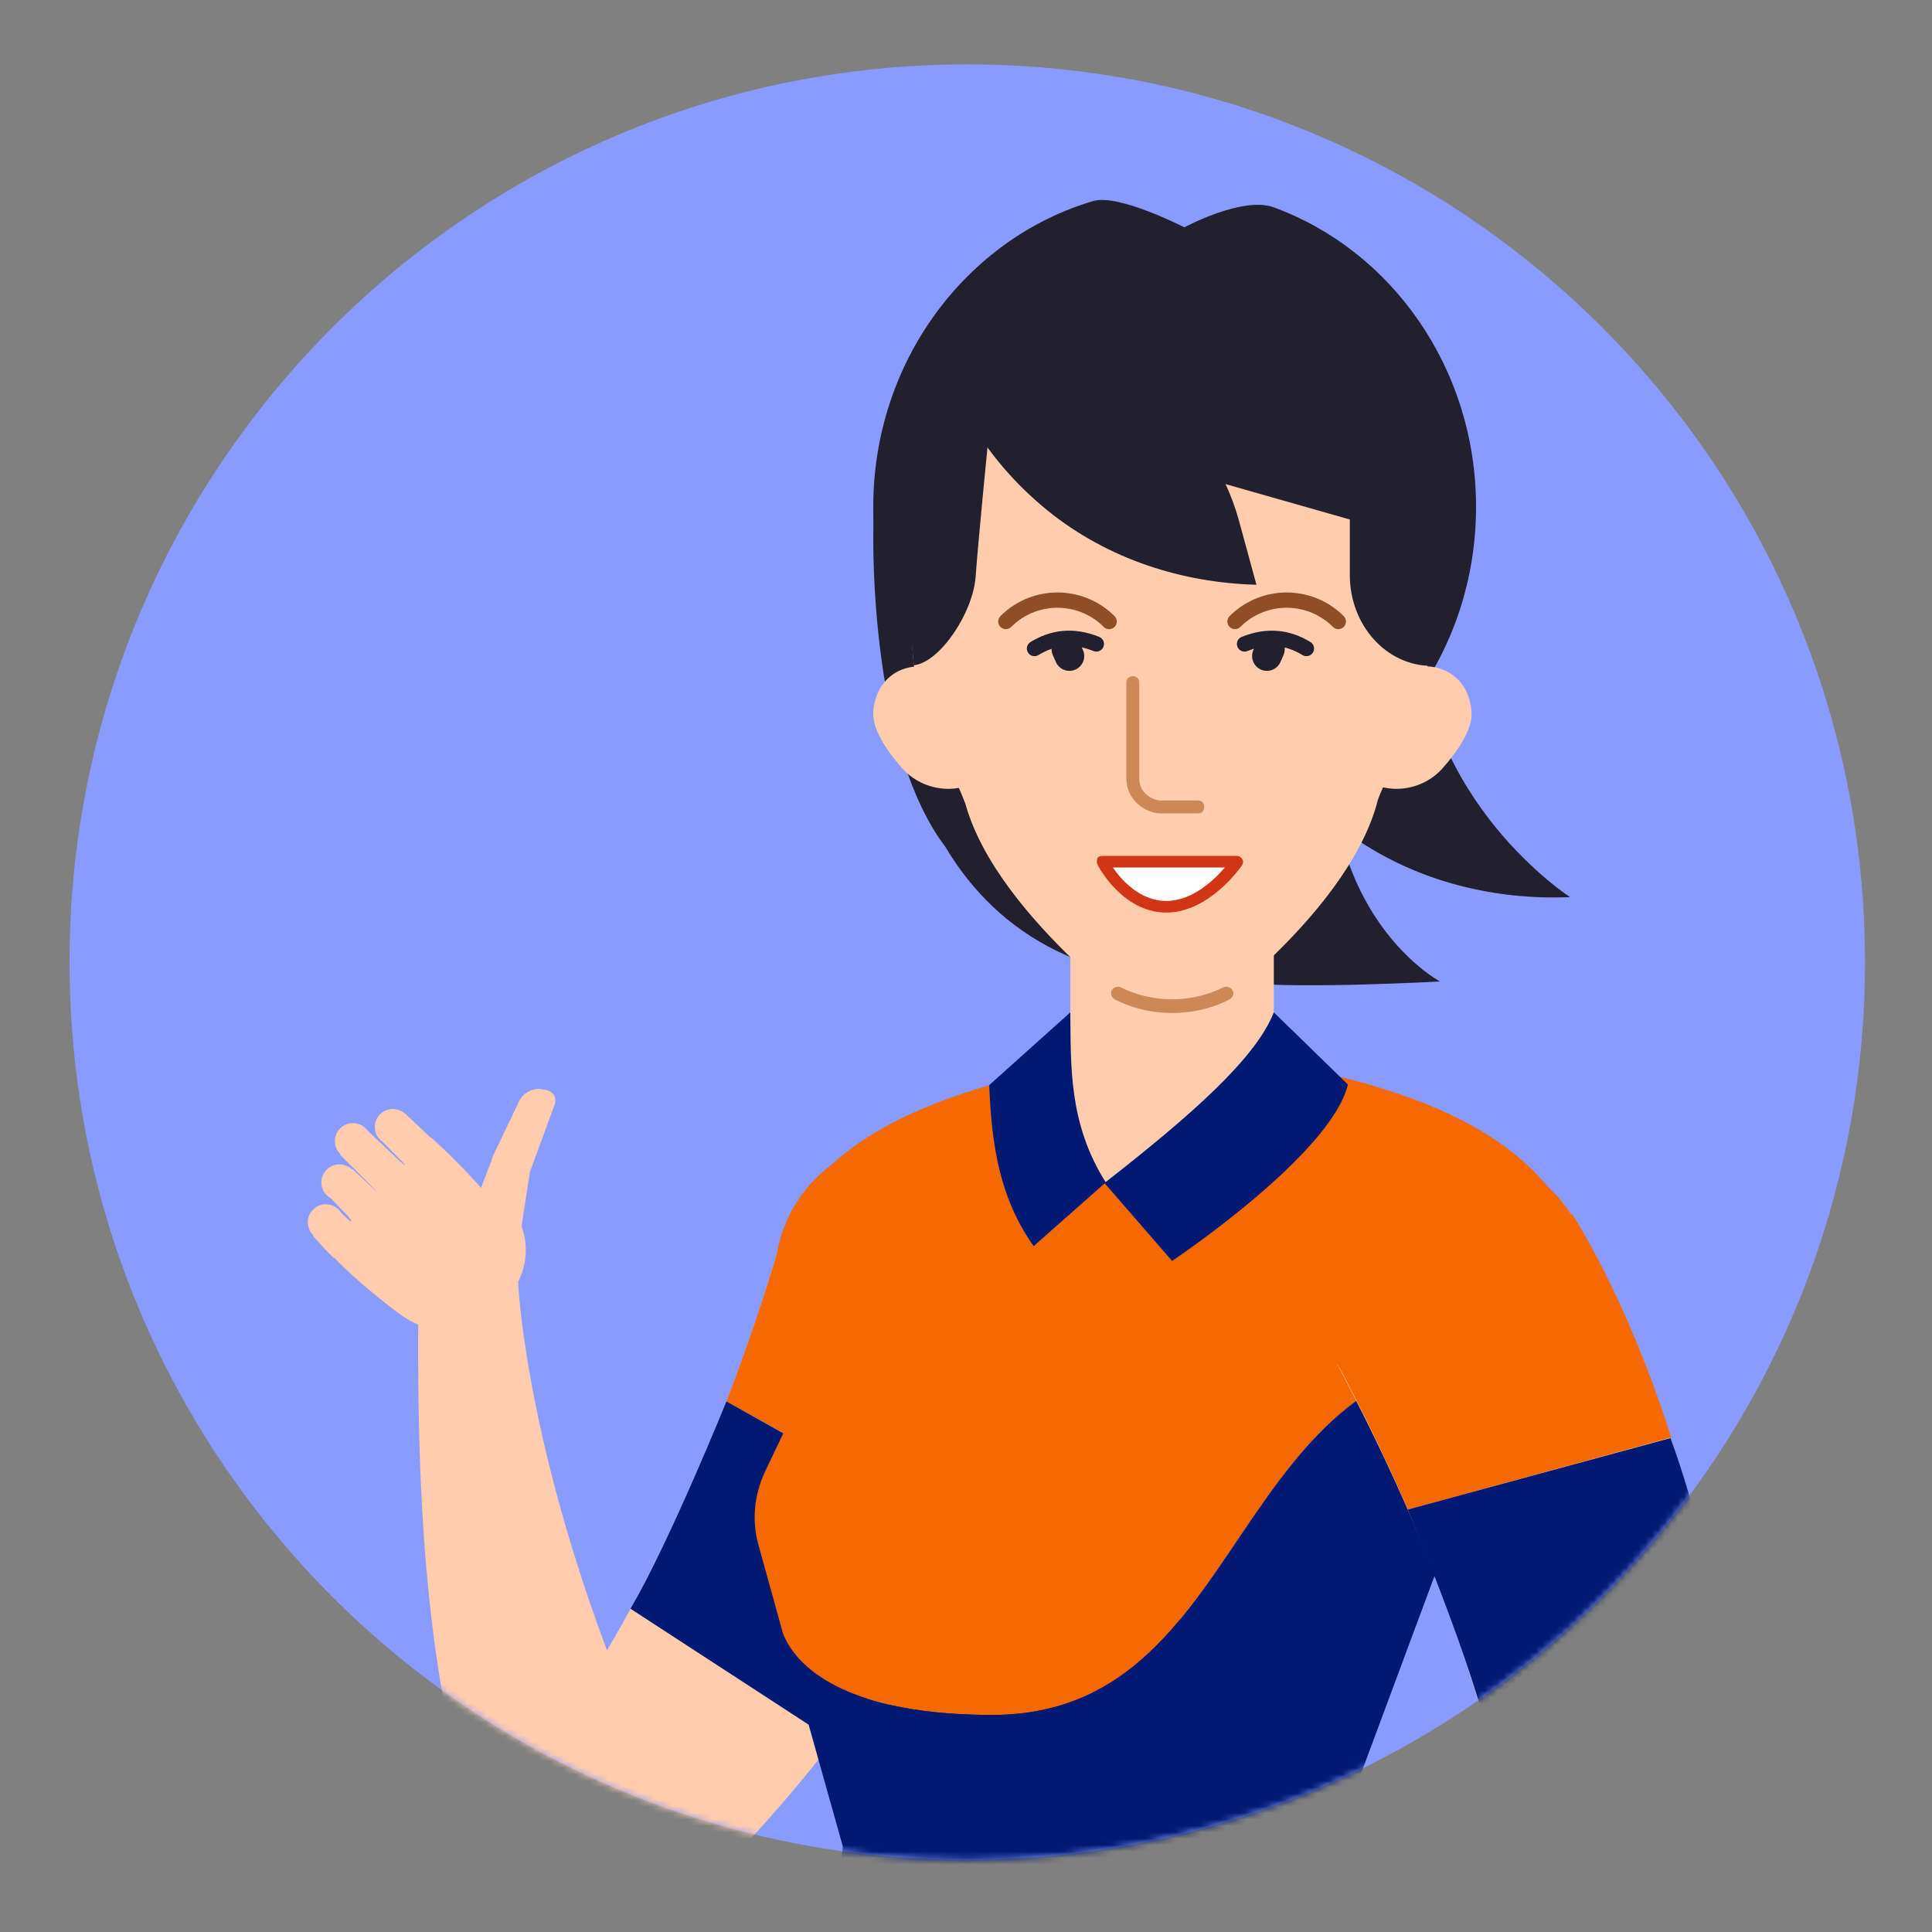 <svg width="300" height="300" viewBox="0 0 300 300" fill="none" xmlns="http://www.w3.org/2000/svg">
<rect x="0" y="0" width="300" height="300" fill="#808080" stroke="none"/>
<path d="M150.2 288.8C227.188 288.8 289.6 226.388 289.6 149.4C289.6 72.412 227.188 10 150.2 10C73.211 10 10.8 72.412 10.8 149.4C10.8 226.388 73.211 288.8 150.2 288.8Z" fill="#899BFF"/>
<mask id="mask0_2944_2862" style="mask-type:alpha" maskUnits="userSpaceOnUse" x="10" y="10" width="280" height="279">
<path d="M150.2 288.8C227.188 288.8 289.6 226.388 289.6 149.4C289.6 72.412 227.188 10 150.2 10C73.211 10 10.8 72.412 10.8 149.4C10.8 226.388 73.211 288.8 150.2 288.8Z" fill="#E7E9F4"/>
</mask>
<g mask="url(#mask0_2944_2862)">
<path fill-rule="evenodd" clip-rule="evenodd" d="M80 197C78.6 193 74.2 190.8 70.2 192.2C66.2 193.6 64 198 65.4 202C66.8 206 71.2 208.2 75.2 206.8C79.3 205.5 81.4 201.1 80 197Z" fill="#FFCCAD"/>
<path fill-rule="evenodd" clip-rule="evenodd" d="M76.3 294C67.5 265.9 64.4 242.5 65 199.6L80.4 198.4C80.4 198.4 81.6 233.7 105.9 283.2C105.9 283.1 76.3 294 76.3 294Z" fill="#FFCCAD"/>
<path fill-rule="evenodd" clip-rule="evenodd" d="M80 197C78.6 193 74.2 190.8 70.2 192.2C66.2 193.6 64 198 65.4 202C66.8 206 71.2 208.2 75.2 206.8C79.3 205.5 81.4 201.1 80 197ZM76.3 294C73.3 285.8 77.5 276.8 85.7 273.8C93.9 270.8 102.9 275 105.9 283.2C108.9 291.4 104.7 300.4 96.5 303.4C88.3 306.4 79.3 302.2 76.3 294Z" fill="#FFCCAD"/>
<path d="M78.5 201.7L76.7 203.6L73.5 200.5C69.7 196.8 69.6 190.7 73.3 186.9C74.9 185.3 77.5 185.4 79 187.1C82.7 191.3 82.5 197.7 78.5 201.7Z" fill="#FFCCAD"/>
<path d="M76.7 194.9C79.019 194.9 80.9 193.02 80.9 190.7C80.9 188.38 79.019 186.5 76.7 186.5C74.38 186.5 72.499 188.38 72.499 190.7C72.499 193.02 74.38 194.9 76.7 194.9Z" fill="#FFCCAD"/>
<path d="M72.399 191.6C72.599 189.8 76.199 180.5 76.199 180.5L82.399 181.3C82.399 181.3 80.699 192 80.499 193.9L72.399 191.6Z" fill="#FFCCAD"/>
<path d="M79.3 184.1C81.012 184.1 82.4 182.712 82.4 181C82.4 179.288 81.012 177.9 79.3 177.9C77.588 177.9 76.2 179.288 76.2 181C76.2 182.712 77.588 184.1 79.3 184.1Z" fill="#FFCCAD"/>
<path d="M76.499 179.6L80.7 170.8C81.499 169.5 82.999 168.8 84.499 169.2L84.999 169.3C85.999 169.6 86.499 170.6 86.1 171.6L82.2 182.2L76.499 179.6Z" fill="#FFCCAD"/>
<path d="M50.6 192.6C52.146 192.6 53.4 191.346 53.4 189.8C53.4 188.254 52.146 187 50.6 187C49.053 187 47.8 188.254 47.8 189.8C47.8 191.346 49.053 192.6 50.6 192.6Z" fill="#FFCCAD"/>
<path d="M51.8 195.3C50.4 194 48.6 191.9 48.6 191.9L52.5 187.9C52.5 187.9 56.6 191.7 57.7 192.7L51.8 195.3Z" fill="#FFCCAD"/>
<path d="M52.7 186.401C54.246 186.401 55.5 185.147 55.5 183.601C55.5 182.054 54.246 180.801 52.7 180.801C51.154 180.801 49.9 182.054 49.9 183.601C49.9 185.147 51.154 186.401 52.7 186.401Z" fill="#FFCCAD"/>
<path d="M56.7 190.4C58.357 190.4 59.7 189.057 59.7 187.4C59.7 185.744 58.357 184.4 56.7 184.4C55.043 184.4 53.7 185.744 53.7 187.4C53.7 189.057 55.043 190.4 56.7 190.4Z" fill="#FFCCAD"/>
<path d="M57.8 192.6C56.4 191.3 50.8 185.5 50.8 185.5L54.7 181.5C54.7 181.5 61 187.4 61.9 188.3" fill="#FFCCAD"/>
<path d="M54.8 180C56.346 180 57.6 178.747 57.6 177.2C57.6 175.654 56.346 174.4 54.8 174.4C53.254 174.4 52 175.654 52 177.2C52 178.747 53.254 180 54.8 180Z" fill="#FFCCAD"/>
<path d="M60.9 186.201C62.557 186.201 63.9 184.858 63.9 183.201C63.9 181.544 62.557 180.201 60.9 180.201C59.243 180.201 57.9 181.544 57.9 183.201C57.9 184.858 59.243 186.201 60.9 186.201Z" fill="#FFCCAD"/>
<path d="M56.7 175.201L66.1 184.101L61.9 188.401L52.8 179.301L56.7 175.201Z" fill="#FFCCAD"/>
<path d="M61 177.799C62.546 177.799 63.8 176.546 63.8 174.999C63.8 173.453 62.546 172.199 61 172.199C59.453 172.199 58.2 173.453 58.2 174.999C58.2 176.546 59.453 177.799 61 177.799Z" fill="#FFCCAD"/>
<path d="M63 173L70.2 179.8L66.1 184.1L59.1 177L63 173Z" fill="#FFCCAD"/>
<path d="M77.8 202.4L76.5 203.8C72.7 207.7 66.4 207.5 61.6 203.7C58.2 201.1 54.2 197.9 50.5 193.8L66.9 176.6C71.2 180.4 74.6 184.3 77.3 187.4C81.4 192.1 81.6 198.6 77.8 202.4Z" fill="#FFCCAD"/>
<path fill-rule="evenodd" clip-rule="evenodd" d="M163.1 202.699C163.1 202.699 153.5 253.399 101.9 299.999L80.4 276.999C99.6 251.399 112.1 223.399 120.9 193.799L163.1 202.699Z" fill="#FFCCAD"/>
<path fill-rule="evenodd" clip-rule="evenodd" d="M112.8 217.599C115.8 209.799 118.5 201.899 120.9 193.799L163.2 202.699C163.2 202.699 160.4 217.399 149.8 238.199L112.8 217.599Z" fill="#F56900"/>
<path fill-rule="evenodd" clip-rule="evenodd" d="M120.8 193.8C118.3 205.5 125.8 216.9 137.5 219.4C149.2 221.9 160.6 214.4 163.1 202.7C165.6 191 158.1 179.6 146.4 177.1C134.7 174.7 123.3 182.1 120.8 193.8Z" fill="#F56900"/>
<path fill-rule="evenodd" clip-rule="evenodd" d="M112.8 217.6C112.8 217.6 104.1 239.2 97.9 249.8L129.4 270.3C129.4 270.3 139.9 259.3 149.7 238.3L112.8 217.6Z" fill="#001A73"/>
<path fill-rule="evenodd" clip-rule="evenodd" d="M76.3 293.999C73.3 285.799 77.5 276.799 85.7 273.799C93.9 270.799 102.9 274.999 105.9 283.199C108.9 291.399 104.7 300.399 96.5 303.399C88.3 306.399 79.3 302.199 76.3 293.999Z" fill="#FFCCAD"/>
<path fill-rule="evenodd" clip-rule="evenodd" d="M135.8 77L148.1 95C148.1 95 148.4 108.8 151.8 121.8C154.8 133.3 194.6 152.2 194.6 152.2C166.7 154.7 153.4 142.6 146.8 131.5C135.7 116.9 135.1 86.6 135.8 77ZM243.8 139.3C243.8 139.3 220.9 124.6 220.1 96.8L191.1 105.7C194.9 115.2 201.3 123.8 210.3 130.1C220.3 137 232.3 139.8 243.8 139.3Z" fill="#22202E"/>
<path fill-rule="evenodd" clip-rule="evenodd" d="M223.6 152.4C223.6 152.4 201.7 140.8 207.7 105.1L177.5 108C179.3 118.1 158.1 139.5 165.6 147.5C165.6 147.5 185.3 151.7 193.5 152.6C201.7 153.6 223.6 152.4 223.6 152.4Z" fill="#22202E"/>
<path fill-rule="evenodd" clip-rule="evenodd" d="M171.8 183.7C180.5 183.7 197.8 173.9 197.8 166V140.6H166.2V173C166.2 173 167.4 183.7 171.8 183.7Z" fill="#FFCCAD"/>
<path fill-rule="evenodd" clip-rule="evenodd" d="M135.6 78.7C135.6 105.9 156.6 127.9 182.4 127.9C208.3 127.9 229.2 105.9 229.2 78.7C229.2 57.2 216.1 38.9 197.8 32.2C193 30.4 183.9 35.3 183.9 35.3C183.9 35.3 173.8 30.1 169.8 31.2C150.1 37 135.6 56.1 135.6 78.7Z" fill="#22202E"/>
<path fill-rule="evenodd" clip-rule="evenodd" d="M149.3 123.299L143.4 109.799C143.1 109.199 142.9 108.499 142.7 107.799C137.3 83.899 152.5 60.199 173.5 60.199H190.1C211.1 60.199 226.3 83.899 220.9 107.799C220.7 108.499 220.5 109.099 220.2 109.799L214.3 123.299C214.1 123.799 213.9 124.299 213.8 124.799C211.3 133.799 203.8 142.699 196.7 149.399C188.2 157.499 175.5 157.499 167 149.399C159.9 142.599 152.4 133.799 149.9 124.799C149.7 124.299 149.5 123.799 149.3 123.299Z" fill="#FFCCAD"/>
<path fill-rule="evenodd" clip-rule="evenodd" d="M190.93 95.67C195.824 90.777 203.759 90.777 208.653 95.67C209.116 96.133 209.116 96.884 208.653 97.347C208.19 97.811 207.439 97.811 206.975 97.347C203.008 93.38 196.575 93.38 192.608 97.347C192.145 97.811 191.394 97.811 190.93 97.347C190.467 96.884 190.467 96.133 190.93 95.67Z" fill="#8F4E25"/>
<path fill-rule="evenodd" clip-rule="evenodd" d="M155.347 95.669C160.241 90.775 168.174 90.777 173.067 95.672C173.53 96.135 173.53 96.886 173.067 97.35C172.603 97.813 171.852 97.812 171.389 97.349C167.422 93.381 160.991 93.38 157.025 97.346C156.562 97.81 155.811 97.81 155.347 97.346C154.884 96.883 154.884 96.132 155.347 95.669Z" fill="#8F4E25"/>
<path fill-rule="evenodd" clip-rule="evenodd" d="M202.242 101.716C199.718 100.173 196.956 99.784 193.694 101.096C193.086 101.34 192.395 101.046 192.151 100.438C191.906 99.83 192.201 99.139 192.809 98.895C196.785 97.295 200.333 97.769 203.479 99.692C204.038 100.034 204.214 100.764 203.872 101.323C203.53 101.881 202.8 102.058 202.242 101.716Z" fill="#22202E"/>
<path fill-rule="evenodd" clip-rule="evenodd" d="M198.125 98.71C199.285 99.224 199.809 100.582 199.294 101.742L198.823 102.805C198.308 103.965 196.95 104.489 195.79 103.974C194.63 103.46 194.107 102.102 194.621 100.942L195.093 99.879C195.607 98.719 196.965 98.195 198.125 98.71Z" fill="#22202E"/>
<path fill-rule="evenodd" clip-rule="evenodd" d="M160.015 99.692C163.16 97.769 166.708 97.295 170.685 98.895C171.293 99.139 171.587 99.83 171.343 100.438C171.098 101.046 170.407 101.34 169.8 101.096C166.538 99.784 163.776 100.173 161.252 101.716C160.693 102.058 159.963 101.881 159.622 101.323C159.28 100.764 159.456 100.034 160.015 99.692Z" fill="#22202E"/>
<path fill-rule="evenodd" clip-rule="evenodd" d="M164.656 98.71C165.816 98.195 167.173 98.719 167.688 99.879L168.159 100.942C168.674 102.102 168.151 103.46 166.99 103.974C165.83 104.489 164.473 103.965 163.958 102.805L163.486 101.742C162.972 100.582 163.495 99.224 164.656 98.71Z" fill="#22202E"/>
<path fill-rule="evenodd" clip-rule="evenodd" d="M135.6 110.5C136 105.1 140.6 102.2 145.9 104C151.2 105.8 155.2 111.7 154.8 117.1C154.7 118.7 153.8 119.9 152.5 120.8C148.7 123.6 143.2 122.8 140.1 119.3C137.7 116.6 135.4 113.2 135.6 110.5ZM228.5 110.5C228.1 105.1 223.5 102.2 218.2 104C212.9 105.8 208.9 111.7 209.3 117.1C209.4 118.7 210.3 119.9 211.6 120.8C215.4 123.6 220.9 122.8 224 119.3C226.4 116.6 228.7 113.2 228.5 110.5Z" fill="#FFCCAD"/>
<path d="M182 157.299C178.9 157.299 175.9 156.599 173.1 155.199C172.6 154.899 172.4 154.299 172.6 153.799C172.9 153.299 173.5 153.099 174 153.299C179 155.799 185 155.799 190 153.299C190.5 153.099 191.1 153.299 191.4 153.799C191.7 154.299 191.4 154.899 190.9 155.199C188.2 156.599 185.1 157.299 182 157.299Z" fill="#CD8857"/>
<path fill-rule="evenodd" clip-rule="evenodd" d="M209.6 70.999H226.3L222.3 103.399C215.3 103.399 209.6 97.099 209.6 89.299V70.999ZM153.5 67.799L138.8 70.999L141.9 103.299C145.9 102.899 151.1 95.199 151.5 89.499C151.9 83.899 153.5 67.799 153.5 67.799Z" fill="#22202E"/>
<path fill-rule="evenodd" clip-rule="evenodd" d="M158.1 66L219.9 83.6V60.7C219.9 55 210.7 41.5 205.4 41.5L170.1 44.8C160.8 44.8 142.3 58.4 142.3 68.4L158.1 66Z" fill="#22202E"/>
<path fill-rule="evenodd" clip-rule="evenodd" d="M195.1 90.8L192.4 80.9C187.9 64.5 172.8 53.3 155.8 53.7L145.4 53.9C148.5 63.6 154.3 72.5 162.7 79.3C172.1 86.9 183.7 90.5 195.1 90.8Z" fill="#22202E"/>
<path d="M186 126.3H180.3C177.7 126.3 174.9 124.1 174.9 120.9V106C174.9 105.4 175.3 105 175.9 105C176.5 105 176.9 105.4 176.9 106V120.9C176.9 123.1 178.9 124.3 180.3 124.3H186C186.6 124.3 187 124.7 187 125.3C187 125.9 186.6 126.3 186 126.3Z" fill="#CD8857"/>
<path fill-rule="evenodd" clip-rule="evenodd" d="M171.2 133.799C171.2 133.799 174.8 140.799 181.1 140.799C187.4 140.799 192.1 133.799 192.1 133.799H171.2Z" fill="white"/>
<path d="M181.1 141.7C174.3 141.7 170.5 134.5 170.4 134.2C170.3 133.9 170.3 133.6 170.4 133.3C170.5 133 170.9 132.9 171.2 132.9H192.1C192.4 132.9 192.7 133.1 192.9 133.4C193.1 133.7 193 134.1 192.9 134.3C192.7 134.6 187.8 141.7 181.1 141.7ZM172.8 134.7C174.1 136.6 177 139.9 181.1 139.9C185.1 139.9 188.5 136.7 190.2 134.7H172.8Z" fill="#D23416"/>
<path fill-rule="evenodd" clip-rule="evenodd" d="M207.1 286.799C207.1 286.799 233.6 322.199 231.9 350.699H126C126.4 328.099 127.7 306.499 130.9 286.799" fill="#001A73"/>
<path fill-rule="evenodd" clip-rule="evenodd" d="M130.9 286.8C130.9 307.8 147.9 324.7 169 324.7C190.1 324.7 207.1 307.7 207.1 286.8C207.1 265.9 190.1 248.9 169 248.9C147.9 248.9 130.9 265.9 130.9 286.8Z" fill="#001A73"/>
<path fill-rule="evenodd" clip-rule="evenodd" d="M130.9 286.8C130.9 307.8 147.9 324.7 169 324.7C190.1 324.7 207.1 307.7 207.1 286.8C207.1 265.9 190.1 248.9 169 248.9C147.9 248.9 130.9 265.9 130.9 286.8Z" fill="#001A73"/>
<path fill-rule="evenodd" clip-rule="evenodd" d="M162.5 166.199C145 170.299 129.6 176.099 122.3 189.499L162.1 190.099L162.5 166.199Z" fill="#F56900"/>
<path fill-rule="evenodd" clip-rule="evenodd" d="M121.6 253.7C122.6 257.2 129 266.2 153.7 266.3C194.9 266.6 189.8 209.3 235.7 209.9L243.8 189.4C236.5 176 221.1 170.1 203.6 166.1L171.8 183.6C171.8 183.6 169.9 183.3 164.5 165.9C161.6 166.1 160.5 166.7 157.3 167.1L140.7 182.5L118.8 228.5C117.1 232.1 116.7 236.2 117.8 240L121.6 253.7Z" fill="#F56900"/>
<path fill-rule="evenodd" clip-rule="evenodd" d="M166.2 157.199C166.3 165.499 165.9 174.399 171.7 183.599L160.5 193.499C155.3 186.099 154 178.199 153.6 168.499L166.2 157.199ZM130.9 286.799L121.6 253.699C123 257.299 129 266.199 153.7 266.299C194.9 266.599 189.8 209.299 235.7 209.899L207.1 286.799" fill="#001A73"/>
<path fill-rule="evenodd" clip-rule="evenodd" d="M197.8 157.199C195 164.299 185.2 172.999 171.5 183.699L182 195.799C182 195.799 206.7 179.299 209.3 168.399L197.8 157.199Z" fill="#001A73"/>
<path fill-rule="evenodd" clip-rule="evenodd" d="M268.7 299.799C268.9 308.499 262 315.699 253.3 315.899C244.6 316.099 237.4 309.199 237.2 300.499C237 291.799 243.9 284.599 252.6 284.399C261.3 284.199 268.5 291.099 268.7 299.799Z" fill="#FFD3C5"/>
<path fill-rule="evenodd" clip-rule="evenodd" d="M244 188.5C244 188.5 272.8 231.4 268.7 300.8L237.2 299.5C232.9 267.8 222.2 239.1 207.6 211.8L244 188.5Z" fill="#FFCCAD"/>
<path fill-rule="evenodd" clip-rule="evenodd" d="M218.6 234.4C215.3 226.7 211.6 219.2 207.7 211.8L244.1 188.5C244.1 188.5 252.4 200.9 259.5 223.2L218.6 234.4Z" fill="#F56900"/>
<path fill-rule="evenodd" clip-rule="evenodd" d="M207.6 211.8C214 221.8 227.4 224.8 237.4 218.3C247.4 211.9 250.4 198.5 243.9 188.5C237.5 178.5 224.1 175.5 214.1 182C204.1 188.4 201.2 201.8 207.6 211.8Z" fill="#F56900"/>
<path fill-rule="evenodd" clip-rule="evenodd" d="M268.7 299.799C268.9 308.499 262 315.699 253.3 315.899C244.6 316.099 237.4 309.199 237.2 300.499C237 291.799 243.9 284.599 252.6 284.399C261.3 284.199 268.5 291.099 268.7 299.799Z" fill="#FFCCAD"/>
<path fill-rule="evenodd" clip-rule="evenodd" d="M218.6 234.399C218.6 234.399 227.6 255.899 230.6 267.799L267.4 260.299C267.4 260.299 267.2 244.999 259.4 223.299L218.6 234.399Z" fill="#001A73"/>
</g>
</svg>
